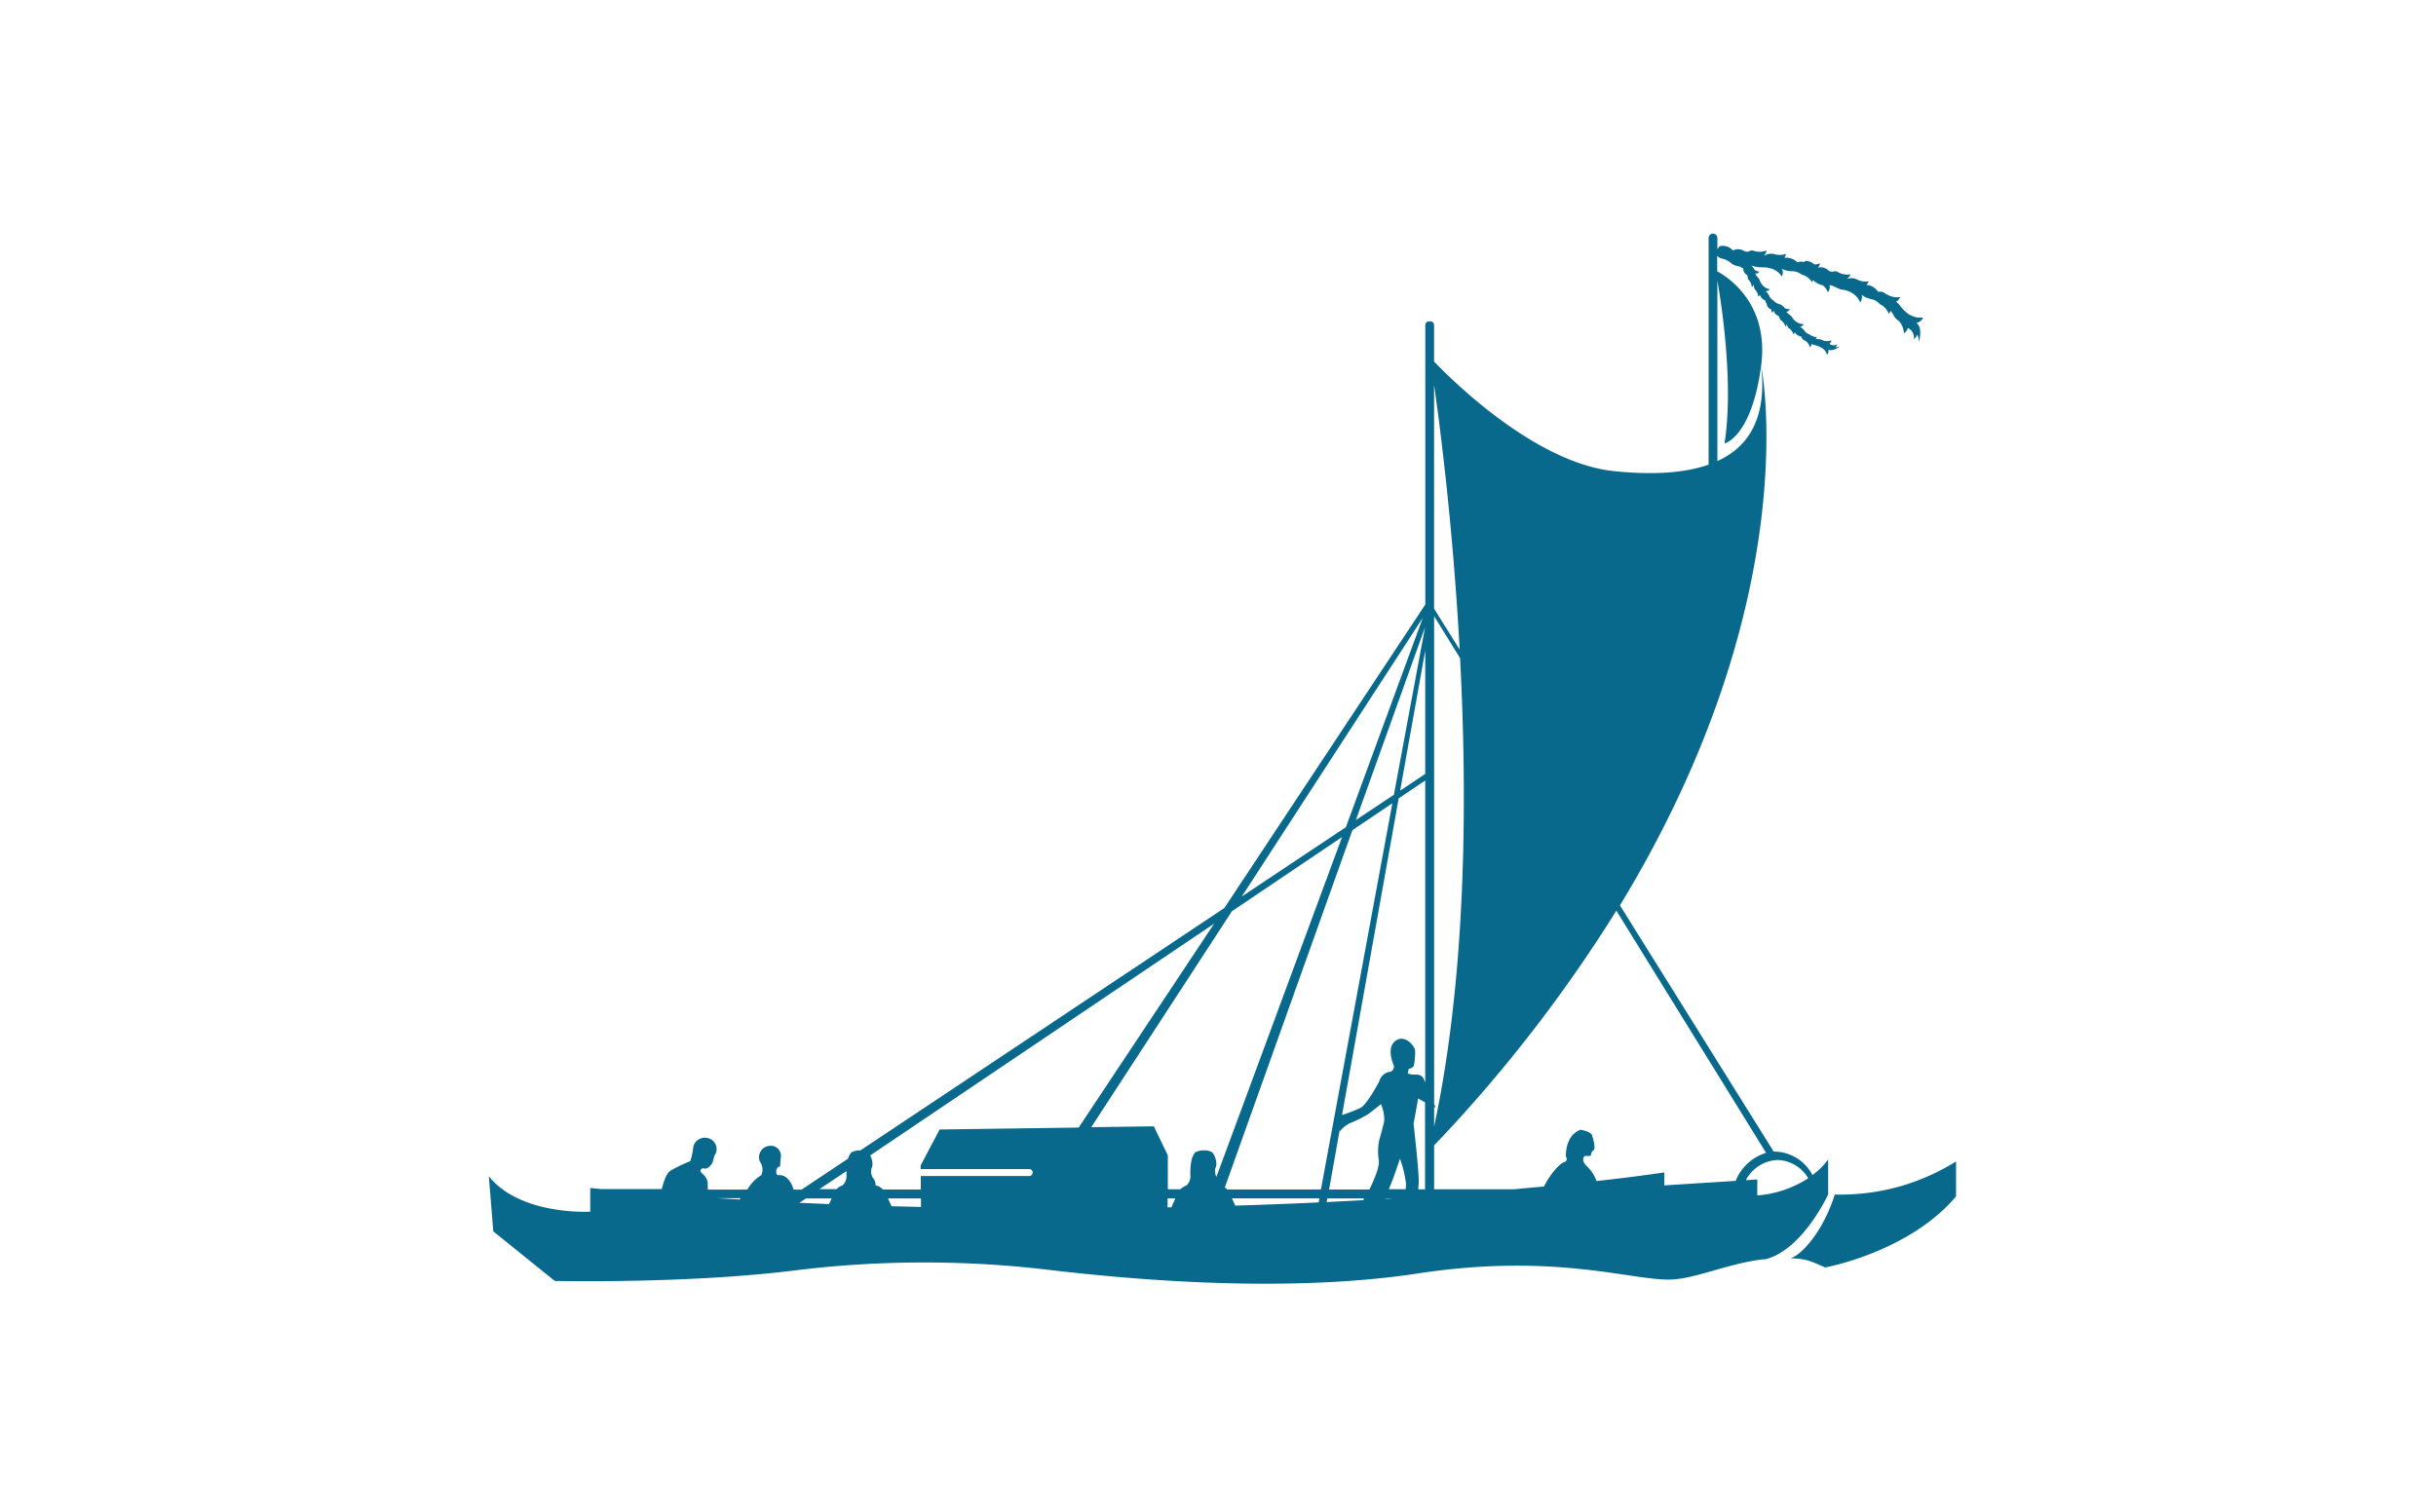 <svg id="Layer_1" data-name="Layer 1" xmlns="http://www.w3.org/2000/svg" viewBox="0 0 400 248.39"><defs><style>.cls-1{fill:#08698d;}</style></defs><title>Hawaii_Canoe_2</title><path class="cls-1" d="M300.19,196.16v-5.74a11.45,11.45,0,0,1-2.58,2.56,7.14,7.14,0,0,0-6.07-3.85l-0.29,0L266,148.69C296.9,97.88,289.2,60.16,289.2,60.16c0.87,7.79-1.54,13-7.2,15.56V46.07c0.78,4.49,2.67,17.2,1.17,26.76,0,0,4.43-1,6-12.67,1.43-10.42-5.65-14.77-7.2-15.6V42a1.4,1.4,0,0,0,.82.47,3.58,3.58,0,0,1,1.63.89,3.56,3.56,0,0,0,1.34.43,2,2,0,0,0,.5.31,1.09,1.09,0,0,0,.42.93c0.47,0.35.19,0.51,0.39,0.86v0h0a1.91,1.91,0,0,1,.58,1.24,0.84,0.84,0,0,0,.34-0.43,0.57,0.57,0,0,1,0,.08,1.17,1.17,0,0,0,.16.73h0l0.06,0.06,0,0a1.88,1.88,0,0,1,.49,1.14,0.87,0.87,0,0,0,.29-0.3l0,0.05a1.51,1.51,0,0,0,.73.83c0.34,0.13.11,0.15,0.3,0.5a0.7,0.7,0,0,0,.11.14l0,0.2a1.2,1.2,0,0,0,.68.67,1.66,1.66,0,0,1,.13.57,0.9,0.9,0,0,0,.31-0.37,1.07,1.07,0,0,0,.58.78c0.53,0.25.28,0.47,0.54,0.77l0,0h0a1.91,1.91,0,0,1,.81,1.1,0.84,0.84,0,0,0,.25-0.49l0,0.07a1.17,1.17,0,0,0,.29.69h0l0.07,0,0,0a1.88,1.88,0,0,1,.7,1,0.87,0.87,0,0,0,.22-0.35l0,0a1.51,1.51,0,0,0,.88.67c0.36,0.06.13,0.13,0.39,0.43a1,1,0,0,0,.41.26l0,0a1.91,1.91,0,0,1,.81,1.1,0.81,0.81,0,0,0,.26-0.55,1.48,1.48,0,0,0,.53.19,4.76,4.76,0,0,1,1.2.49h0a1.91,1.91,0,0,1,.81,1.1,0.77,0.77,0,0,0,.21-0.8l0.38,0.06a2.68,2.68,0,0,0,1.54-.65,1.88,1.88,0,0,1-.75.16,1.39,1.39,0,0,0,.3-0.5,1.09,1.09,0,0,1-1.28-.07,0.81,0.81,0,0,0,.32-0.58,1.89,1.89,0,0,1-1.31.07,1.51,1.51,0,0,0-.89-0.25l-0.39-.08a0.88,0.88,0,0,0,.22-0.28,1.82,1.82,0,0,1-1-.26,1,1,0,0,0-.23-0.16l0,0h0a1.48,1.48,0,0,1-.8-0.59,2.09,2.09,0,0,0-.77-0.66,0.77,0.77,0,0,0,.62-0.45,1.88,1.88,0,0,1-1.22-.38,2.52,2.52,0,0,1-.62-0.63c-0.12-.33-0.77-0.69-1-1a0.78,0.78,0,0,0,.58-0.44,1.74,1.74,0,0,1-.82-0.15,2.12,2.12,0,0,0-.79-0.64l-0.11,0A0.93,0.93,0,0,0,292.4,50a1.82,1.82,0,0,1-1-.46,1,1,0,0,0-.2-0.2l0,0h0a1.48,1.48,0,0,1-.67-0.73,2.09,2.09,0,0,0-.63-0.8,0.77,0.77,0,0,0,.7-0.32,1.88,1.88,0,0,1-1.13-.6,2.52,2.52,0,0,1-.48-0.74c-0.05-.35-0.63-0.82-0.76-1.21a0.78,0.78,0,0,0,.66-0.32,1.73,1.73,0,0,1-.78-0.3,2.07,2.07,0,0,0-.56-0.7,6.38,6.38,0,0,0,1.9.29,4.17,4.17,0,0,1,1.45.22,3.11,3.11,0,0,1,1.68,1.28,1.28,1.28,0,0,0,0-1.27,3.46,3.46,0,0,0,1.63.4,2.45,2.45,0,0,1,1.56.51h0a1.66,1.66,0,0,0,.44.16,3,3,0,0,1,1.36,1.16,1.54,1.54,0,0,0,.14-0.39l0.13,0.14a3.51,3.51,0,0,0,1.51.75,2.87,2.87,0,0,1,.79,1.13,1.29,1.29,0,0,0,.27-1.18c0.68,0.06,1.66.81,2.24,0.76a4.17,4.17,0,0,1,1.38.49,3.11,3.11,0,0,1,1.4,1.58,1.28,1.28,0,0,0,.25-1.25,3.46,3.46,0,0,0,1.52.71,2.45,2.45,0,0,1,1.44.8h0l0,0a1.67,1.67,0,0,0,.4.24,3,3,0,0,1,1.11,1.4,1.46,1.46,0,0,0,.28-0.52c0.12,0.15.24,0.32,0.39,0.53a2.51,2.51,0,0,0,1,1.17,3.13,3.13,0,0,1,.8,2,1.33,1.33,0,0,0,.65-0.88,1.8,1.8,0,0,1,1,1.89,2.3,2.3,0,0,0,.56-0.79,3.11,3.11,0,0,1,.27,1.25s0.51-1.92-.06-2.76L314.71,53a1.27,1.27,0,0,0,1.06-.87,3.16,3.16,0,0,1-2.22-.47s0,0,0,.06A7.88,7.88,0,0,1,312,50.22a2.45,2.45,0,0,0-.66-0.67,1.34,1.34,0,0,0,.66-0.77,3.16,3.16,0,0,1-2.22-.47s0,0,0,.08a1.58,1.58,0,0,0-.67-0.44c-0.64-.18-0.59.19-0.92-0.3a2.5,2.5,0,0,0-1.62-.86l-0.1,0a1.44,1.44,0,0,0,.37-0.58,3.11,3.11,0,0,1-2-.36l-0.07,0-0.12-.07h0a1.93,1.93,0,0,0-1.23,0l-0.13,0a1.38,1.38,0,0,0,.57-0.72,3.16,3.16,0,0,1-2.22-.47s0,0,0,0h0c-0.64-.18-0.8.34-1.54-0.29a1.77,1.77,0,0,0-1.58-.34,1.48,1.48,0,0,0,.34-0.72,2.75,2.75,0,0,1-.94.19,2,2,0,0,0-1.47-.57l-0.28.19a1.17,1.17,0,0,0-.29-0.08c-0.66-.06-0.54.3-1-0.11a2.5,2.5,0,0,0-1.75-.53H293a1.44,1.44,0,0,0,.26-0.64,3.11,3.11,0,0,1-2.06,0l-0.08,0-0.13,0h0a1.93,1.93,0,0,0-1.21.26l-0.12,0a1.38,1.38,0,0,0,.42-0.81,3.16,3.16,0,0,1-2.26,0v0h0c-0.66-.06-0.72.49-1.57,0a1.81,1.81,0,0,0-1.69,0,2.24,2.24,0,0,0-2.17-.71L282,40.9V39.09a0.72,0.72,0,1,0-1.44,0V76.31c-3.87,1.36-9,1.73-15.48,1.07-12.85-1.3-26.46-14.73-29.6-18v-6a0.6,0.6,0,0,0-.6-0.6h-0.24a0.6,0.6,0,0,0-.6.6v45.9l-33,49.85-59.77,39.81h-0.05a2.73,2.73,0,0,0-1.47.35,3.73,3.73,0,0,0-.5,1l-7.62,5.08H130.3c-0.37-1.46-1.37-2.36-2.1-2.36s-0.73-.09-0.73-0.73a0.75,0.75,0,0,1,.64-0.73s0-.55.09-1.37a1.65,1.65,0,0,0-1.74-2,1.87,1.87,0,0,0-1.65,2.66A2.16,2.16,0,0,1,125,193a6.7,6.7,0,0,0-1.74,1.56l-0.57.81h-6.48v-0.87c0-1.59-1.48-1.82-1.14-2.39s0.68,0.23,1.48-.57,0.4-1.21,1-2.16a1.86,1.86,0,0,0-1.48-2.5,1.93,1.93,0,0,0-2.27,1.82,11.45,11.45,0,0,1-.45,2,24.75,24.75,0,0,0-3.3,1.59c-0.67.44-1.14,2-1.39,3H98.8l-1.88-.18V199s-11.48.66-16.65-5.82L81,202.23l10.09,8.14s21.66,0.49,39.37-1.72a173.44,173.44,0,0,1,42.57,0c10.83,1.23,37.16,3.94,59.8.49s35.19,1.23,41.59,1c4.07-.16,9.34-2.63,15.08-3.32,0.12,0,.23,0,0.35,0C296,205.31,300.19,196.16,300.19,196.16Zm-60.52-89.5-4.19-6.7V63.19C236.55,70.7,238.61,86.94,239.68,106.66ZM235.49,185v-3.21l0.26,0.14-0.26-.64V101.2l4.26,6.89C241,132,240.7,160.64,235.49,185ZM132.34,196.82h4.22c-0.15.32-.3,0.65-0.43,0.93l-4.87-.21Zm13.48,0h5.41v1.4l-4.84-.12C146.24,197.74,146,197.28,145.82,196.82Zm53.92-3.54a2.19,2.19,0,0,1-.19-1.38,1.67,1.67,0,0,0,.18-0.62,3.19,3.19,0,0,0-.64-2,2.32,2.32,0,0,0-1.39-.35,2.73,2.73,0,0,0-1.47.35,3.46,3.46,0,0,0-.57,1.21,10.63,10.63,0,0,0-.19,2.63,2,2,0,0,1-.69,1.6h0a2.18,2.18,0,0,0-.95.6l0,0h-2.07v-5.58l-2.3-4.76-10.27.14,23.1-35.47,18.08-12.18Zm-8,3.54H193c-0.25.54-.5,1.09-0.65,1.46h-0.63v-1.47Zm9.72-1.51a1.33,1.33,0,0,0-.34-0.29l20.95-58.68,6.56-4.42-11.73,63.43H201.5Zm29.36,0h-2.76c0.07-.2.14-0.4,0.22-0.57,0.67-1.57,1.59-4.44,1.59-4.44a17.23,17.23,0,0,1,1,4.1Zm1.52-22.89c-0.18-.82-1.74-2.57-3.21-1.47s-0.46,3.57-.28,4a0.85,0.85,0,0,1-.82,1.1,2.21,2.21,0,0,0-1.56,1.56s-2,3.82-3.1,4.36a28.26,28.26,0,0,1-3,1.15l9.3-52,4.36-2.94V177.8c-0.35-1.06-.72-1.32-1.6-1.32a3.17,3.17,0,0,1-1.28-.18l0.16-.75a1.27,1.27,0,0,0,.82-0.46A10.15,10.15,0,0,0,232.36,172.45Zm1.69-45.32-4.12,2.75,4.12-23v20.29Zm-5.15,3.43-6.24,4.15L234,103ZM220,185.47v0.36a4.53,4.53,0,0,1,1.62-1.35,18.43,18.43,0,0,0,3.07-1.53c1.08-.81,2.07-1.62,2.07-1.62a6.47,6.47,0,0,1,.54,2.7c-0.18,1-.81,3.16-0.81,3.16a8.74,8.74,0,0,0-.09,3.34c0.14,1.11-.7,3.13-1.55,4.83h-6.61ZM224,196.82l-0.16.29-6,.31,0.11-.6H224Zm3.59,0h1.17l-1.18.07Zm5.31-1.48c0-.34,0-0.65.06-0.91,0.11-1.57-.85-9.88-0.85-9.88l0.34-1.8,0.41-2.34,1.14,0.63v14.29H233Zm0.73-93.88L221,135.85l-17.09,11.38Zm-56.51,83.72-22.83.32-3.12,5.91V192H169a0.57,0.57,0,0,1,0,1.14h-17.8v2.22H145l0,0a2.6,2.6,0,0,0-1.24-.7,1.64,1.64,0,0,0-.42-1.21,2,2,0,0,1-.26-1.5,1.67,1.67,0,0,0,.18-0.62,2.9,2.9,0,0,0-.37-1.57l56.48-38.07ZM139,192.33c0,0.26,0,.53,0,0.77a2,2,0,0,1-.69,1.6h0a2.18,2.18,0,0,0-.95.6l0,0h-2.82ZM121.43,197l-3.71-.22h3.88Zm81.4,1c-0.15-.34-0.34-0.77-0.54-1.19h14.36l-0.12.66Q210,197.79,202.83,198Zm70.46-3.32v-2.13s-3.87.6-11.13,1.42a6.32,6.32,0,0,0-1.42-2.27c-1.42-1.3-.47-1.87-0.47-1.87a3.73,3.73,0,0,0,.81,0c0.3,0,.07-0.61.54-0.87s0-1.9-.22-2.53-1.88-.89-1.88-0.89c-2.63,1-2.39,4.44-2.39,4.44a0.53,0.53,0,0,1-.3.88c-0.65.21-2.23,1.81-3.29,4l-5,.46H235.49v-7.21a238,238,0,0,0,29.92-38.55L290,189.34a7.83,7.83,0,0,0-5,4.6Zm15.26,1.64V193.7l-1.87.12a6.16,6.16,0,0,1,5.24-3.31,6.06,6.06,0,0,1,5,3A18,18,0,0,1,288.55,196.33Z"/><path class="cls-1" d="M312.5,194.69a36,36,0,0,1-11.22,1.49c-2,6.27-5.5,9.9-7.26,10.49,2.35,0,3.26.41,5.68,1.49,0,0,13.74-2.5,21.49-11.67v-5.74A36.72,36.72,0,0,1,312.5,194.69Z"/></svg>